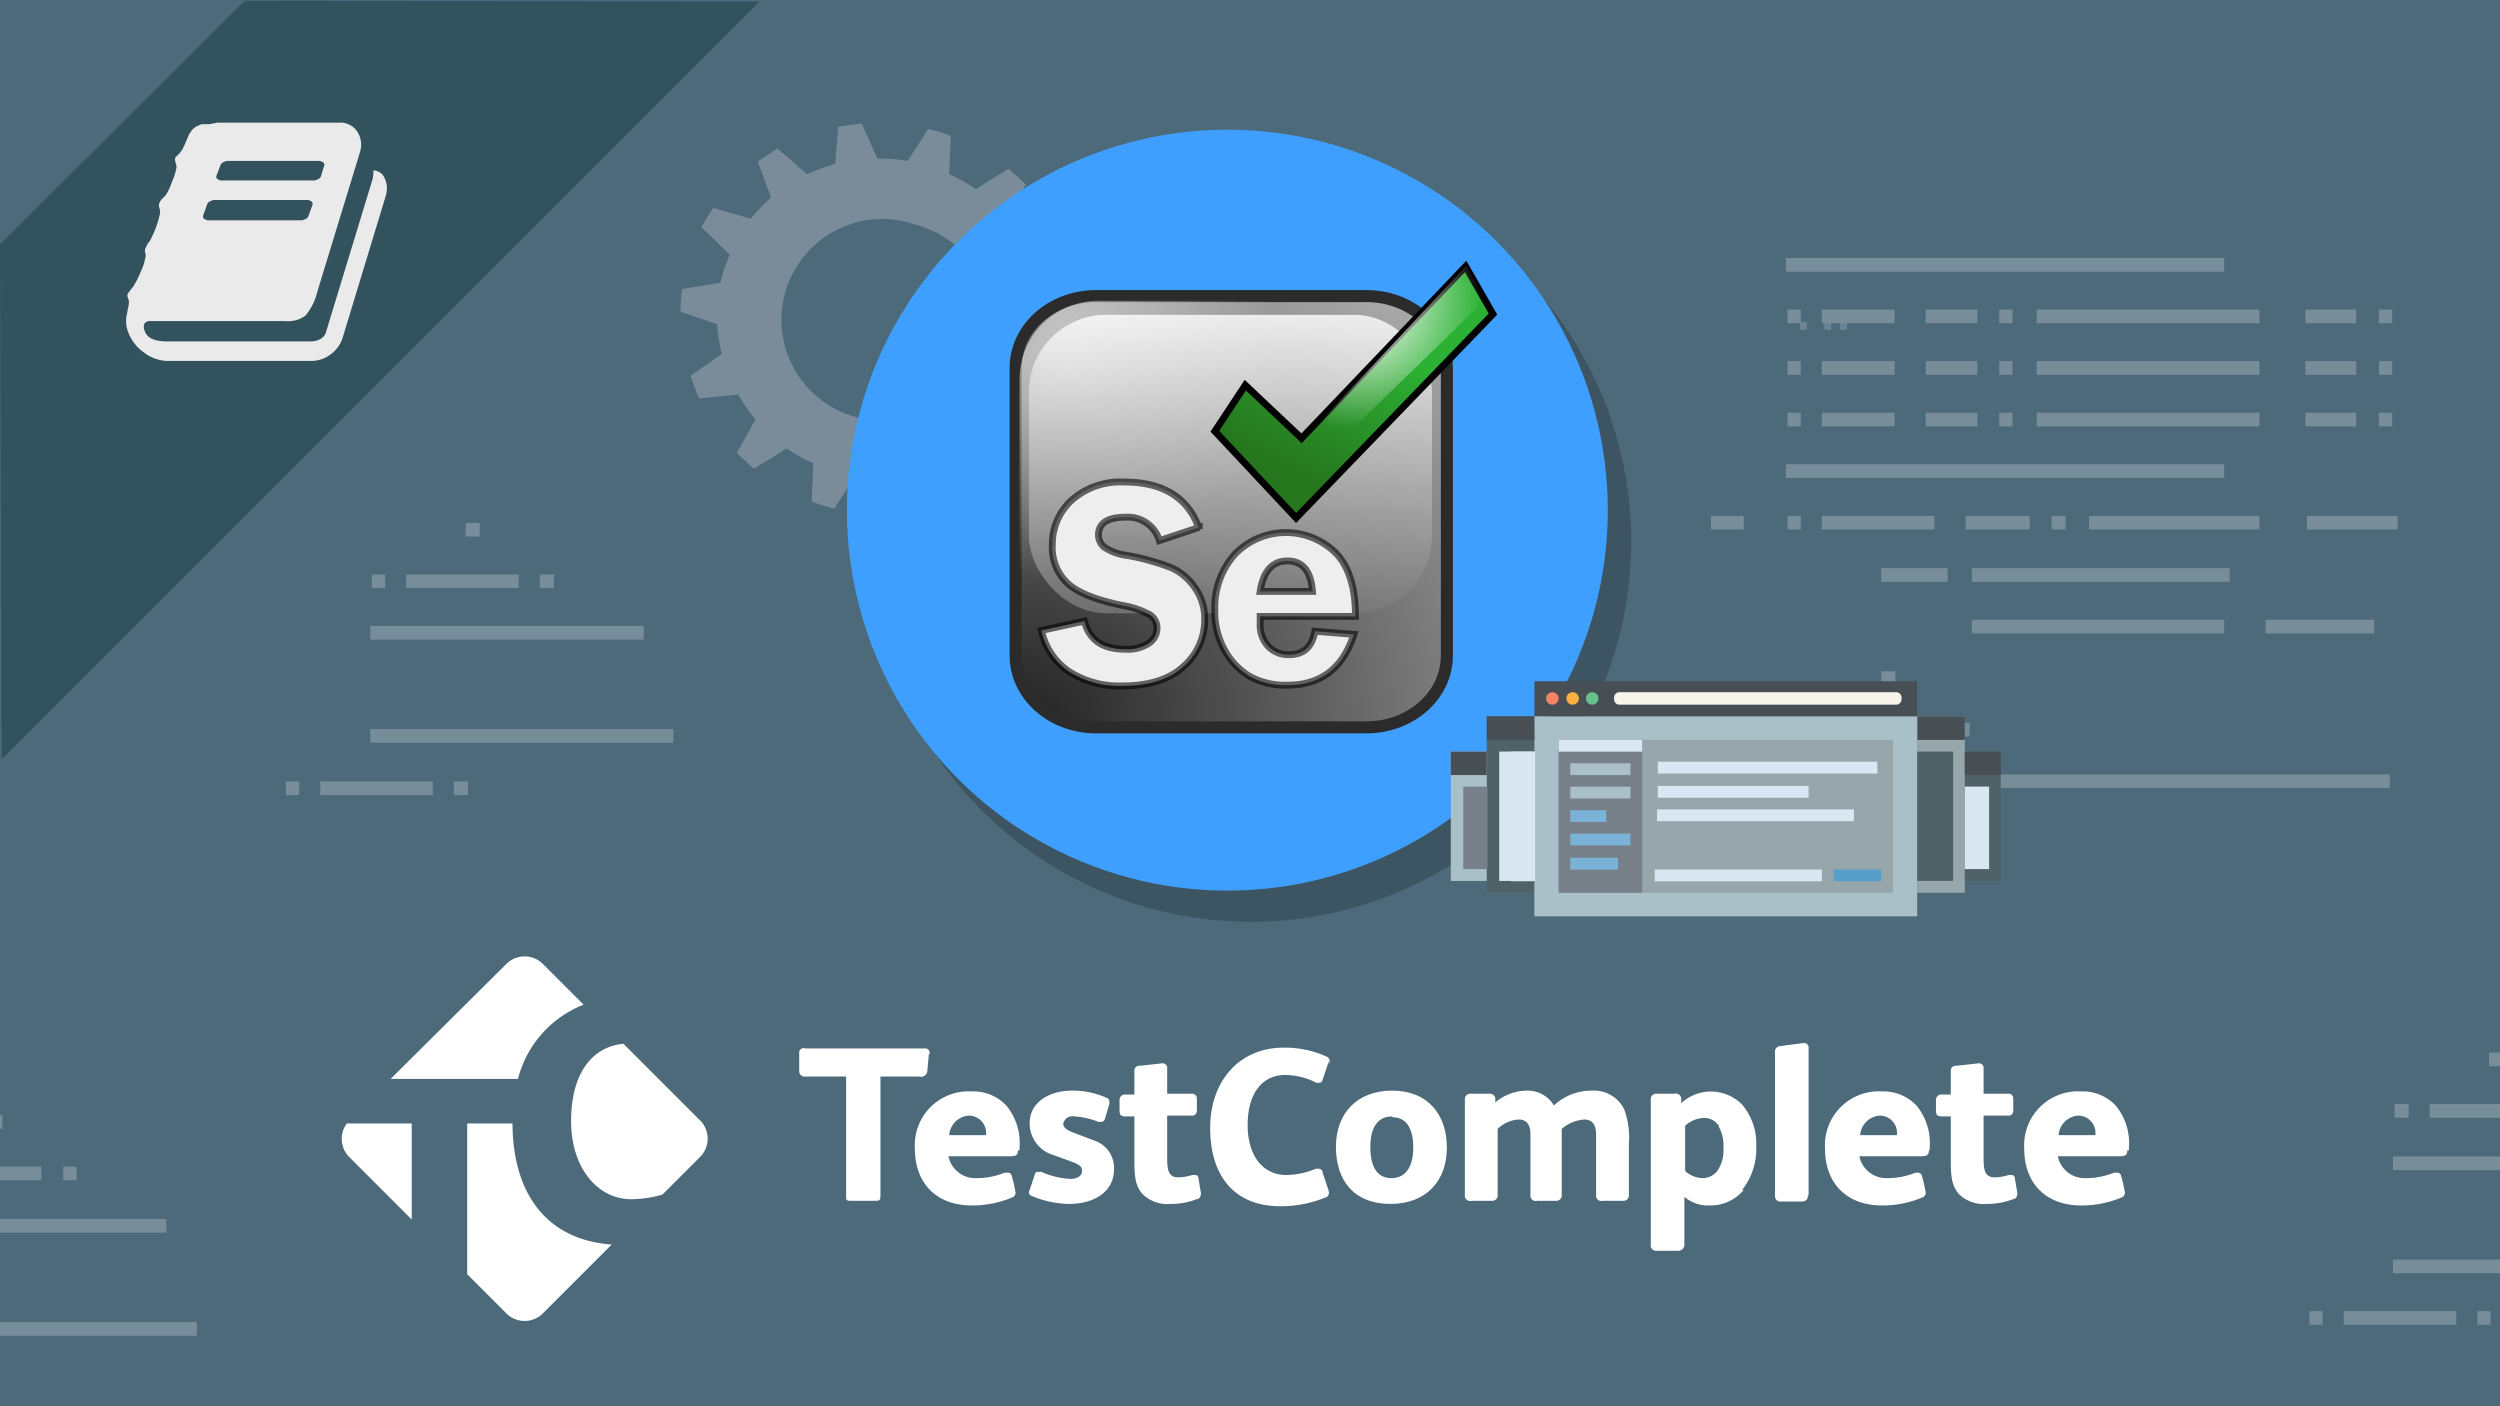 <?xml version="1.0" encoding="UTF-8"?>
<svg xmlns="http://www.w3.org/2000/svg" xmlns:xlink="http://www.w3.org/1999/xlink" width="320" height="180" viewBox="0 0 320 180">
  <rect x="0" y="0" width="320" height="180" fill="#333333" stroke="none"/>
  <defs>
    <clipPath id="clip-path">
      <rect width="320" height="180" fill="none"></rect>
    </clipPath>
    <radialGradient id="Безымянный_градиент_38" data-name="Безымянный градиент 38" cx="158.33" cy="-54.83" r="208" gradientTransform="matrix(1, 0, 0, -1, 0, 180)" gradientUnits="userSpaceOnUse">
      <stop offset="0" stop-color="#37ff8a"></stop>
      <stop offset="0.01" stop-color="#37ff8a" stop-opacity="0.97"></stop>
      <stop offset="0.13" stop-color="#37ff8a" stop-opacity="0.75"></stop>
      <stop offset="0.25" stop-color="#37ff8a" stop-opacity="0.55"></stop>
      <stop offset="0.37" stop-color="#37ff8a" stop-opacity="0.38"></stop>
      <stop offset="0.49" stop-color="#37ff8a" stop-opacity="0.24"></stop>
      <stop offset="0.62" stop-color="#37ff8a" stop-opacity="0.14"></stop>
      <stop offset="0.74" stop-color="#37ff8a" stop-opacity="0.06"></stop>
      <stop offset="0.87" stop-color="#37ff8a" stop-opacity="0.01"></stop>
      <stop offset="1" stop-color="#37ff8a" stop-opacity="0"></stop>
    </radialGradient>
    <clipPath id="clip-path-2">
      <rect x="86.9" y="11.8" width="52.5" height="56.29" transform="translate(41.2 135.9) rotate(-72.6)" fill="none"></rect>
    </clipPath>
    <radialGradient id="Безымянный_градиент_6" data-name="Безымянный градиент 6" cx="626.04" cy="201.1" r="7.93" gradientTransform="matrix(11.6, 0, 0, -9.41, -7132.11, 1985.22)" gradientUnits="userSpaceOnUse">
      <stop offset="0" stop-color="#212121"></stop>
      <stop offset="1" stop-color="#b8b8b8"></stop>
    </radialGradient>
    <radialGradient id="Безымянный_градиент_5" data-name="Безымянный градиент 5" cx="5649.16" cy="203.19" r="27.59" gradientTransform="matrix(1, 0, 0, -1, -5512.5, 250.02)" gradientUnits="userSpaceOnUse">
      <stop offset="0" stop-color="#fff"></stop>
      <stop offset="1" stop-color="#fff" stop-opacity="0"></stop>
    </radialGradient>
    <linearGradient id="Безымянный_градиент_2" data-name="Безымянный градиент 2" x1="1735.24" y1="286.7" x2="1735.24" y2="301.48" gradientTransform="matrix(3.48, 0, 0, -3.48, -5881.24, 1089.52)" gradientUnits="userSpaceOnUse">
      <stop offset="0" stop-color="#4b4b4b"></stop>
      <stop offset="1" stop-color="#fff"></stop>
    </linearGradient>
    <linearGradient id="Безымянный_градиент_7" data-name="Безымянный градиент 7" x1="5688.55" y1="137.17" x2="5697.46" y2="154.75" gradientTransform="matrix(1, 0, 0, -1, -5522.03, 198.18)" gradientUnits="userSpaceOnUse">
      <stop offset="0" stop-color="#26761e"></stop>
      <stop offset="1" stop-color="#2cb134"></stop>
    </linearGradient>
    <radialGradient id="Безымянный_градиент_5-2" cx="4721.07" cy="4282.24" r="17.78" gradientTransform="matrix(0.57, 0.62, 0.67, -0.61, -5385.89, -275.56)" xlink:href="#Безымянный_градиент_5"></radialGradient>
  </defs>
  <title>06-Web-Testing-and-Selenium_The-Current-State-&amp;amp;-Future-Possibilities</title>
  <g style="isolation: isolate">
    <g id="Слой_1" data-name="Слой 1">
      <g clip-path="url(#clip-path)">
        <circle cx="158.3" cy="234.8" r="208" fill="url(#Безымянный_градиент_38)"></circle>
      </g>
      <rect width="320" height="180" fill="#2cc56e"></rect>
      <rect width="320" height="180" fill="#2cc56e"></rect>
      <rect width="320" height="180" fill="#4c6a7a"></rect>
      <g opacity="0.25">
        <g>
          <rect x="233.5" y="41.2" width="0.9" height="1.02" fill="#cdd5d7"></rect>
          <rect x="230.4" y="41.2" width="0.9" height="1.02" fill="#cdd5d7"></rect>
          <rect x="235.5" y="41.2" width="0.9" height="1.02" fill="#cdd5d7"></rect>
        </g>
        <g>
          <line x1="228.6" y1="33.9" x2="284.7" y2="33.9" fill="none" stroke="#f6fafb" stroke-miterlimit="10" stroke-width="1.75"></line>
          <line x1="233.2" y1="40.5" x2="242.5" y2="40.5" fill="none" stroke="#f6fafb" stroke-miterlimit="10" stroke-width="1.75"></line>
          <line x1="233.2" y1="47.1" x2="242.5" y2="47.1" fill="none" stroke="#f6fafb" stroke-miterlimit="10" stroke-width="1.75"></line>
          <line x1="233.2" y1="53.7" x2="242.5" y2="53.7" fill="none" stroke="#f6fafb" stroke-miterlimit="10" stroke-width="1.75"></line>
          <line x1="260.7" y1="40.5" x2="289.2" y2="40.5" fill="none" stroke="#f6fafb" stroke-miterlimit="10" stroke-width="1.75"></line>
          <line x1="260.7" y1="47.1" x2="289.2" y2="47.1" fill="none" stroke="#f6fafb" stroke-miterlimit="10" stroke-width="1.75"></line>
          <line x1="260.7" y1="53.7" x2="289.2" y2="53.7" fill="none" stroke="#f6fafb" stroke-miterlimit="10" stroke-width="1.75"></line>
          <line x1="246.5" y1="40.5" x2="253.1" y2="40.5" fill="none" stroke="#f6fafb" stroke-miterlimit="10" stroke-width="1.75"></line>
          <line x1="246.5" y1="47.1" x2="253.1" y2="47.1" fill="none" stroke="#f6fafb" stroke-miterlimit="10" stroke-width="1.75"></line>
          <line x1="246.5" y1="53.7" x2="253.1" y2="53.7" fill="none" stroke="#f6fafb" stroke-miterlimit="10" stroke-width="1.75"></line>
          <line x1="255.9" y1="40.5" x2="257.6" y2="40.5" fill="none" stroke="#f6fafb" stroke-miterlimit="10" stroke-width="1.75"></line>
          <line x1="255.9" y1="47.1" x2="257.6" y2="47.1" fill="none" stroke="#f6fafb" stroke-miterlimit="10" stroke-width="1.75"></line>
          <line x1="255.9" y1="53.7" x2="257.6" y2="53.7" fill="none" stroke="#f6fafb" stroke-miterlimit="10" stroke-width="1.75"></line>
          <line x1="228.8" y1="40.5" x2="230.5" y2="40.5" fill="none" stroke="#f6fafb" stroke-miterlimit="10" stroke-width="1.75"></line>
          <line x1="228.8" y1="47.1" x2="230.5" y2="47.1" fill="none" stroke="#f6fafb" stroke-miterlimit="10" stroke-width="1.75"></line>
          <line x1="228.8" y1="53.7" x2="230.5" y2="53.7" fill="none" stroke="#f6fafb" stroke-miterlimit="10" stroke-width="1.75"></line>
          <line x1="233.2" y1="66.9" x2="247.6" y2="66.9" fill="none" stroke="#f6fafb" stroke-miterlimit="10" stroke-width="1.75"></line>
          <line x1="267.4" y1="66.9" x2="289.2" y2="66.9" fill="none" stroke="#f6fafb" stroke-miterlimit="10" stroke-width="1.75"></line>
          <line x1="251.6" y1="66.9" x2="259.8" y2="66.9" fill="none" stroke="#f6fafb" stroke-miterlimit="10" stroke-width="1.75"></line>
          <line x1="262.6" y1="66.9" x2="264.4" y2="66.9" fill="none" stroke="#f6fafb" stroke-miterlimit="10" stroke-width="1.75"></line>
          <line x1="290" y1="80.2" x2="303.9" y2="80.2" fill="none" stroke="#f6fafb" stroke-miterlimit="10" stroke-width="1.75"></line>
          <line x1="252.4" y1="80.2" x2="284.7" y2="80.2" fill="none" stroke="#f6fafb" stroke-miterlimit="10" stroke-width="1.75"></line>
          <line x1="295.3" y1="66.9" x2="306.9" y2="66.9" fill="none" stroke="#f6fafb" stroke-miterlimit="10" stroke-width="1.75"></line>
          <line x1="228.8" y1="66.9" x2="230.5" y2="66.9" fill="none" stroke="#f6fafb" stroke-miterlimit="10" stroke-width="1.75"></line>
          <line x1="233.2" y1="93.4" x2="247.6" y2="93.4" fill="none" stroke="#f6fafb" stroke-miterlimit="10" stroke-width="1.75"></line>
          <line x1="228.8" y1="93.4" x2="230.5" y2="93.4" fill="none" stroke="#f6fafb" stroke-miterlimit="10" stroke-width="1.75"></line>
          <line x1="250.3" y1="93.4" x2="252.1" y2="93.4" fill="none" stroke="#f6fafb" stroke-miterlimit="10" stroke-width="1.75"></line>
          <line x1="240.8" y1="86.8" x2="242.6" y2="86.8" fill="none" stroke="#f6fafb" stroke-miterlimit="10" stroke-width="1.75"></line>
          <line x1="240.8" y1="73.6" x2="249.3" y2="73.6" fill="none" stroke="#f6fafb" stroke-miterlimit="10" stroke-width="1.75"></line>
          <line x1="252.4" y1="73.6" x2="285.4" y2="73.6" fill="none" stroke="#f6fafb" stroke-miterlimit="10" stroke-width="1.75"></line>
          <line x1="295.1" y1="40.5" x2="301.6" y2="40.5" fill="none" stroke="#f6fafb" stroke-miterlimit="10" stroke-width="1.75"></line>
          <line x1="295.1" y1="47.1" x2="301.6" y2="47.1" fill="none" stroke="#f6fafb" stroke-miterlimit="10" stroke-width="1.75"></line>
          <line x1="295.1" y1="53.7" x2="301.6" y2="53.7" fill="none" stroke="#f6fafb" stroke-miterlimit="10" stroke-width="1.75"></line>
          <line x1="304.5" y1="40.5" x2="306.2" y2="40.5" fill="none" stroke="#f6fafb" stroke-miterlimit="10" stroke-width="1.75"></line>
          <line x1="304.5" y1="47.1" x2="306.2" y2="47.1" fill="none" stroke="#f6fafb" stroke-miterlimit="10" stroke-width="1.75"></line>
          <line x1="304.5" y1="53.7" x2="306.2" y2="53.7" fill="none" stroke="#f6fafb" stroke-miterlimit="10" stroke-width="1.75"></line>
          <line x1="228.6" y1="60.3" x2="284.7" y2="60.3" fill="none" stroke="#f6fafb" stroke-miterlimit="10" stroke-width="1.75"></line>
          <line x1="228.6" y1="100" x2="305.9" y2="100" fill="none" stroke="#f6fafb" stroke-miterlimit="10" stroke-width="1.75"></line>
          <line x1="219" y1="66.9" x2="223.2" y2="66.9" fill="none" stroke="#f6fafb" stroke-miterlimit="10" stroke-width="1.75"></line>
        </g>
      </g>
      <g opacity="0.25">
        <g>
          <line x1="311" y1="142.2" x2="325.3" y2="142.2" fill="none" stroke="#f6fafb" stroke-miterlimit="10" stroke-width="1.75"></line>
          <line x1="306.5" y1="142.2" x2="308.3" y2="142.2" fill="none" stroke="#f6fafb" stroke-miterlimit="10" stroke-width="1.75"></line>
          <line x1="300" y1="168.7" x2="314.4" y2="168.7" fill="none" stroke="#f6fafb" stroke-miterlimit="10" stroke-width="1.75"></line>
          <line x1="295.6" y1="168.7" x2="297.3" y2="168.7" fill="none" stroke="#f6fafb" stroke-miterlimit="10" stroke-width="1.75"></line>
          <line x1="317.1" y1="168.7" x2="318.8" y2="168.7" fill="none" stroke="#f6fafb" stroke-miterlimit="10" stroke-width="1.75"></line>
          <line x1="318.6" y1="135.6" x2="320.3" y2="135.6" fill="none" stroke="#f6fafb" stroke-miterlimit="10" stroke-width="1.75"></line>
          <line x1="306.3" y1="148.9" x2="341.3" y2="148.9" fill="none" stroke="#f6fafb" stroke-miterlimit="10" stroke-width="1.75"></line>
          <line x1="306.3" y1="162.1" x2="345.2" y2="162.1" fill="none" stroke="#f6fafb" stroke-miterlimit="10" stroke-width="1.75"></line>
        </g>
      </g>
      <g opacity="0.25">
        <g>
          <line x1="52" y1="74.4" x2="66.4" y2="74.4" fill="none" stroke="#f6fafb" stroke-miterlimit="10" stroke-width="1.75"></line>
          <line x1="47.6" y1="74.4" x2="49.3" y2="74.4" fill="none" stroke="#f6fafb" stroke-miterlimit="10" stroke-width="1.75"></line>
          <line x1="69.1" y1="74.4" x2="70.9" y2="74.4" fill="none" stroke="#f6fafb" stroke-miterlimit="10" stroke-width="1.75"></line>
          <line x1="41" y1="100.9" x2="55.4" y2="100.9" fill="none" stroke="#f6fafb" stroke-miterlimit="10" stroke-width="1.75"></line>
          <line x1="36.6" y1="100.9" x2="38.3" y2="100.9" fill="none" stroke="#f6fafb" stroke-miterlimit="10" stroke-width="1.75"></line>
          <line x1="58.1" y1="100.9" x2="59.9" y2="100.9" fill="none" stroke="#f6fafb" stroke-miterlimit="10" stroke-width="1.75"></line>
          <line x1="59.6" y1="67.8" x2="61.4" y2="67.8" fill="none" stroke="#f6fafb" stroke-miterlimit="10" stroke-width="1.75"></line>
          <line x1="47.4" y1="81" x2="82.4" y2="81" fill="none" stroke="#f6fafb" stroke-miterlimit="10" stroke-width="1.75"></line>
          <line x1="47.4" y1="94.2" x2="86.2" y2="94.2" fill="none" stroke="#f6fafb" stroke-miterlimit="10" stroke-width="1.75"></line>
        </g>
      </g>
      <g opacity="0.25">
        <g>
          <line x1="-9" y1="150.2" x2="5.3" y2="150.2" fill="none" stroke="#f6fafb" stroke-miterlimit="10" stroke-width="1.75"></line>
          <line x1="8.1" y1="150.2" x2="9.8" y2="150.2" fill="none" stroke="#f6fafb" stroke-miterlimit="10" stroke-width="1.75"></line>
          <line x1="-1.4" y1="143.6" x2="0.3" y2="143.6" fill="none" stroke="#f6fafb" stroke-miterlimit="10" stroke-width="1.75"></line>
          <line x1="-13.7" y1="156.9" x2="21.3" y2="156.9" fill="none" stroke="#f6fafb" stroke-miterlimit="10" stroke-width="1.75"></line>
          <line x1="-13.7" y1="170.1" x2="25.2" y2="170.1" fill="none" stroke="#f6fafb" stroke-miterlimit="10" stroke-width="1.75"></line>
        </g>
      </g>
      <g opacity="0.4">
        <path d="M25.9,29.5H38.3a2.2,2.2,0,0,0,.5-0.6,1.2,1.2,0,0,0,.3-0.6l0.5-1.4c0.1-.2.1,0.3-0.1,0.2s-0.2.4-.4,0.4H26.7c-0.2,0-.3-0.6-0.5-0.5s-0.3-.1-0.3.1l-0.5,1.1a1,1,0,0,0,.1.7A0.7,0.7,0,0,0,25.9,29.5Z" fill="#0a2d35"></path>
        <path d="M31.3,0.1L0,31.3,0.2,97.2l97-97Z" fill="#0a2d35"></path>
        <path d="M27.6,24.5H39.9a2.8,2.8,0,0,0,.5-0.6,1.3,1.3,0,0,0,.3-0.7l0.5-1.4c0.1-.2.1,0.4-0.1,0.2s-0.2.5-.4,0.5H28.4c-0.2,0-.3-0.7-0.5-0.6s-0.3-.1-0.3.1l-0.5,1.1a1.2,1.2,0,0,0,.1.8A0.9,0.9,0,0,0,27.6,24.5Z" fill="#0a2d35"></path>
      </g>
      <circle cx="160.1" cy="69.3" r="48.7" opacity="0.2"></circle>
      <g>
        <path d="M66.3,138.1a13.9,13.9,0,0,1,8.4-9.5l-5.2-5.2a3.3,3.3,0,0,0-4.7,0L50,138.1H66.3Z" fill="#fff"></path>
        <path d="M52.8,143.8H44.4a3.3,3.3,0,0,0,.3,4.3l8,8V143.8Z" fill="#fff"></path>
        <path d="M89.6,143.4l-9.8-9.8c-4.1.4-6.7,3.9-6.7,9.9s3.4,10,7.7,10a14.3,14.3,0,0,0,4-.6l4.8-4.8a3.3,3.3,0,0,0,0-4.7" fill="#fff"></path>
        <path d="M65.6,143.8H59.8v19.3l5,5a3.3,3.3,0,0,0,4.7,0l8.8-8.8c-8.4-.6-12.7-6.6-12.7-15.6" fill="#fff"></path>
        <path d="M118.9,134.9l-0.2,2.2a0.8,0.8,0,0,1-1,.7h-5V153c0,0.6-.1.7-0.6,0.7h-3.2c-0.6,0-.6-0.1-0.6-0.7V137.8h-5.2a0.7,0.7,0,0,1-.8-0.8v-2.1a0.6,0.6,0,0,1,.8-0.7h15.2a0.6,0.6,0,0,1,.7.7" fill="#fff"></path>
        <path d="M126.2,145.3a2.2,2.2,0,0,0-2.2-2.5,2.7,2.7,0,0,0-2.5,2.5h4.7Zm4.1,1.9c0,0.7-.3.8-1,0.8h-7.9a3.5,3.5,0,0,0,3.6,2.8,9.5,9.5,0,0,0,3.6-.7H129a0.5,0.5,0,0,1,.5.4,17.9,17.9,0,0,1,.5,2.2,0.7,0.7,0,0,1-.5.6,13.2,13.2,0,0,1-5.1,1c-4.5,0-7.3-2.8-7.3-7.3a6.9,6.9,0,0,1,7.3-7.3,5.8,5.8,0,0,1,4.4,1.8,7.5,7.5,0,0,1,1.7,5.4v0.4Z" fill="#fff"></path>
        <path d="M136.8,154.1a12.6,12.6,0,0,1-4.7-1,0.5,0.5,0,0,1-.4-0.5,1.4,1.4,0,0,1,.1-0.3l0.6-1.8c0.1-.4.2-0.5,0.4-0.5h0.5a10.5,10.5,0,0,0,3.7.9c0.9,0,1.5-.4,1.5-1s-0.3-.8-1.3-1.2l-2.5-.9a4.2,4.2,0,0,1-2.9-4c0-3,2.9-4.2,5.4-4.2a10.5,10.5,0,0,1,4.4.9,0.5,0.5,0,0,1,.4.5v0.3l-0.6,2a0.5,0.5,0,0,1-.5.3h-0.3a9.8,9.8,0,0,0-3.1-.7,1.2,1.2,0,0,0-1.4.9c0,0.3.1,0.7,1.1,1.1l2.9,1.1a3.7,3.7,0,0,1,2.5,3.6c0,3.2-2.9,4.5-5.7,4.5" fill="#fff"></path>
        <path d="M153.4,153.4a8.9,8.9,0,0,1-3.6.7,4.5,4.5,0,0,1-3.6-1.3c-0.9-1.1-1-2.2-1-4.5v-5.4h-1.1c-0.7,0-.8-0.2-0.8-0.9v-1.2a0.7,0.7,0,0,1,.6-0.7h1.3v-3c0-.6.4-0.7,0.9-0.7l2.7-.3a0.6,0.6,0,0,1,.6.7V140h3.1a0.6,0.6,0,0,1,.7.6v1.6a0.6,0.6,0,0,1-.7.6h-3.1v5.5c0,1.5.2,2.4,1.4,2.4a5.9,5.9,0,0,0,1.8-.3h0.4a0.4,0.4,0,0,1,.4.4l0.3,1.8a0.8,0.8,0,0,1,0,.3,0.6,0.6,0,0,1-.5.6" fill="#fff"></path>
        <path d="M170.1,135.8l-0.8,2.4a0.5,0.5,0,0,1-.4.4h-0.4a8.7,8.7,0,0,0-4-1c-2.9,0-4.8,2.3-4.8,6.4s2.1,6.4,4.9,6.4a9.7,9.7,0,0,0,3.8-.8h0.4a0.5,0.5,0,0,1,.5.5l0.7,2.1a1.4,1.4,0,0,1,.1.5,0.6,0.6,0,0,1-.5.6,15,15,0,0,1-5.7,1.1c-6,0-9-4-9-10s3.7-10.3,9.4-10.3a12.8,12.8,0,0,1,5.4,1.1,0.7,0.7,0,0,1,.5.6,1.1,1.1,0,0,1-.1.4" fill="#fff"></path>
        <path d="M178.2,142.9c-2.1,0-2.8,1.8-2.8,3.9s0.6,4,2.7,4,2.8-1.9,2.8-3.9-0.6-3.9-2.7-3.9M178,154.1c-4.8,0-7-3.1-7-7.3s2.6-7.2,7.2-7.2,7,3.1,7,7.3-2.6,7.2-7.2,7.2" fill="#fff"></path>
        <path d="M208.5,152.9a0.7,0.7,0,0,1-.8.8h-2.5a0.7,0.7,0,0,1-.9-0.8v-7.6c0-1.1-.3-2-1.5-2a4.9,4.9,0,0,0-2.9,1.2v8.4a0.7,0.7,0,0,1-.8.8h-2.3a0.7,0.7,0,0,1-.9-0.8v-7.6c0-1.1-.3-2-1.5-2a4.2,4.2,0,0,0-2.7,1.2v8.4a0.7,0.7,0,0,1-.8.8h-2.5a0.7,0.7,0,0,1-.9-0.8V140.7a0.7,0.7,0,0,1,.8-0.7h2.3a0.7,0.7,0,0,1,.8.6v0.5a6.4,6.4,0,0,1,4-1.5,3.9,3.9,0,0,1,3.5,1.9,7,7,0,0,1,4.9-1.9,4.3,4.3,0,0,1,4.1,2.4,10.6,10.6,0,0,1,.6,4.4v6.5Z" fill="#fff"></path>
        <path d="M220,144.1a2.2,2.2,0,0,0-2-1,3.7,3.7,0,0,0-2.3,1v5.8a3.5,3.5,0,0,0,2.2.9,2.4,2.4,0,0,0,1.9-.9,4.6,4.6,0,0,0,.8-2.9,5.1,5.1,0,0,0-.6-2.8m3.2,8.1a5.5,5.5,0,0,1-4.4,2,4.7,4.7,0,0,1-3.2-1.1v6a0.8,0.8,0,0,1-.9.9h-2.6a0.7,0.7,0,0,1-.8-0.8V140.8a0.7,0.7,0,0,1,.8-0.8h2.2a0.7,0.7,0,0,1,.9.6v0.6a5.6,5.6,0,0,1,7.8.2,7.7,7.7,0,0,1,1.8,5.3,8.5,8.5,0,0,1-1.8,5.6" fill="#fff"></path>
        <path d="M231.4,153a0.7,0.7,0,0,1-.7.8H228a0.7,0.7,0,0,1-.8-0.8V134.7a0.7,0.7,0,0,1,.7-0.8l3-.4a0.6,0.6,0,0,1,.6.7V153Z" fill="#fff"></path>
        <path d="M242.8,145.3a2.2,2.2,0,0,0-2.2-2.5,2.7,2.7,0,0,0-2.5,2.5h4.7Zm4.1,1.9c0,0.7-.3.8-1,0.8H238a3.5,3.5,0,0,0,3.6,2.8,9.5,9.5,0,0,0,3.6-.7h0.3a0.5,0.5,0,0,1,.5.4,17.9,17.9,0,0,1,.5,2.2,0.7,0.7,0,0,1-.5.6,13.2,13.2,0,0,1-5.1,1c-4.5,0-7.3-2.8-7.3-7.3a6.9,6.9,0,0,1,7.3-7.3,5.8,5.8,0,0,1,4.4,1.8,7.5,7.5,0,0,1,1.7,5.4v0.4Z" fill="#fff"></path>
        <path d="M257.9,153.4a8.9,8.9,0,0,1-3.6.7,4.5,4.5,0,0,1-3.6-1.3c-0.9-1.1-1-2.2-1-4.5v-5.4h-1.1c-0.7,0-.8-0.2-0.8-0.9v-1.2a0.7,0.7,0,0,1,.6-0.7h1.3v-3c0-.6.4-0.7,0.9-0.7l2.7-.3a0.6,0.6,0,0,1,.6.7V140H257a0.6,0.6,0,0,1,.7.6v1.6a0.6,0.6,0,0,1-.7.6h-3.1v5.5c0,1.5.2,2.4,1.4,2.4a5.9,5.9,0,0,0,1.8-.3h0.4a0.4,0.4,0,0,1,.4.4l0.3,1.8a0.8,0.8,0,0,1,0,.3,0.6,0.6,0,0,1-.5.6" fill="#fff"></path>
        <path d="M268.2,145.3a2.2,2.2,0,0,0-2.2-2.5,2.7,2.7,0,0,0-2.5,2.5h4.7Zm4.1,1.9c0,0.7-.3.8-1,0.8h-7.9a3.5,3.5,0,0,0,3.6,2.8,9.5,9.5,0,0,0,3.6-.7H271a0.5,0.5,0,0,1,.5.4,17.7,17.7,0,0,1,.5,2.2,0.7,0.7,0,0,1-.5.6,13.2,13.2,0,0,1-5.1,1c-4.5,0-7.3-2.8-7.3-7.3a6.9,6.9,0,0,1,7.3-7.3,5.8,5.8,0,0,1,4.4,1.8,7.5,7.5,0,0,1,1.7,5.4v0.4Z" fill="#fff"></path>
      </g>
      <g style="mix-blend-mode: multiply">
        <g clip-path="url(#clip-path-2)">
          <path d="M109.6,53.4a12.9,12.9,0,1,1,7.7-24.6,12.9,12.9,0,1,1-7.7,24.6M133,47.1c0.2-.6.3-1.2,0.5-1.8l4.9-.8a23.4,23.4,0,0,0,.2-2.9l-4.7-1.6a20,20,0,0,0-.6-3.8l4-2.8a25,25,0,0,0-1.1-2.8l-5,.5a21.3,21.3,0,0,0-2.2-3.2l2.3-4.3-2.2-2-4.2,2.6a21.4,21.4,0,0,0-3.4-1.9l0.2-4.9-1.4-.5-1.5-.4-2.6,4.1a21.4,21.4,0,0,0-3.9-.3l-2-4.5-3,.4L106.9,21a21.1,21.1,0,0,0-3.6,1.3l-3.8-3.3L97,20.7l1.7,4.6a20.2,20.2,0,0,0-2.6,2.7l-4.8-1.4a23.4,23.4,0,0,0-1.5,2.5l3.6,3.5-0.7,1.8c-0.2.6-.3,1.2-0.5,1.8l-4.9.8a23.6,23.6,0,0,0-.2,2.9l4.7,1.6a20.1,20.1,0,0,0,.6,3.8l-4,2.8A25.4,25.4,0,0,0,89.5,51l5-.5a21.1,21.1,0,0,0,2.2,3.2L94.3,58l2.2,2,4.2-2.6a21.5,21.5,0,0,0,3.4,1.9l-0.2,4.9,1.4,0.5,1.5,0.4,2.6-4.1a21.4,21.4,0,0,0,3.9.3l2,4.5,3-.4,0.5-4.8a21.3,21.3,0,0,0,3.6-1.3l3.8,3.3,2.5-1.6L127,56.3a20.1,20.1,0,0,0,2.6-2.7l4.8,1.4a23.5,23.5,0,0,0,1.5-2.5l-3.6-3.5,0.7-1.8" fill="#7a8c9a"></path>
        </g>
      </g>
      <circle cx="157.1" cy="65.3" r="48.7" fill="#3e9fff"></circle>
      <g id="g2689">
        <g id="g4248">
          <path id="rect4250" d="M140.3,37.9h34.6c5.7,0,10.3,4.1,10.3,9.2V83.9c0,5.1-4.6,9.2-10.3,9.2H140.3c-5.7,0-10.3-4.1-10.3-9.2V47.1C130,42,134.6,37.9,140.3,37.9Z" stroke="#2b2b2b" stroke-width="1.54" fill="url(#Безымянный_градиент_6)"></path>
          <path id="rect4252" d="M140.7,38.5H175a10.1,10.1,0,0,1,10.1,10.2V83A10.1,10.1,0,0,1,175,93.1H140.7A10.1,10.1,0,0,1,130.5,83V48.6A10.1,10.1,0,0,1,140.7,38.5Z" opacity="0.58" fill="url(#Безымянный_градиент_5)" style="isolation: isolate"></path>
          <rect id="rect4254" x="131.7" y="40.3" width="51.6" height="38.2" rx="9.9" ry="9.9" opacity="0.81" fill="url(#Безымянный_градиент_2)" style="isolation: isolate"></rect>
          <path id="path4256" d="M153.5,67.5l-5.1,1.7a4.2,4.2,0,0,0-4.3-3q-3.5,0-3.5,2.3a2.1,2.1,0,0,0,.7,1.5,6.6,6.6,0,0,0,3,1.1,29.6,29.6,0,0,1,5.7,1.6,7.3,7.3,0,0,1,3,2.6,6.8,6.8,0,0,1,1.2,4,7.9,7.9,0,0,1-2.7,6q-2.7,2.5-7.9,2.5a12,12,0,0,1-6.7-1.8,8.5,8.5,0,0,1-3.6-5.3l5.5-1.2q0.9,3.6,5.2,3.6a4.9,4.9,0,0,0,3.1-.8,2.3,2.3,0,0,0,1-1.9,2,2,0,0,0-.9-1.7,11,11,0,0,0-3.5-1.2q-4.9-1-6.9-2.7a6.3,6.3,0,0,1-2.1-5.1,7.6,7.6,0,0,1,2.5-5.7,9.4,9.4,0,0,1,6.7-2.3q7.5,0,9.6,6h0Zm20,11.4H161.3q0,0.5,0,.9a4,4,0,0,0,1.1,3,3.6,3.6,0,0,0,2.6,1q2.8,0,3.3-3l5,0.4q-2.1,6.5-8.5,6.5a9.5,9.5,0,0,1-4.8-1.1,8.9,8.9,0,0,1-3.2-3.3,10,10,0,0,1-1.3-5.2,10.2,10.2,0,0,1,2.6-7.2,9.1,9.1,0,0,1,12.8-.2q2.6,2.6,2.6,8.2h0Zm-12.1-3.2H168q-0.3-3.9-3.2-3.9t-3.5,3.9h0Z" fill="#eee" stroke="#000" stroke-opacity="0.59" stroke-width="0.88"></path>
        </g>
        <g id="g3632">
          <g id="path4005">
            <polygon points="155.6 54.6 165.8 66.3 187.2 44 183.8 37.9 166.6 56.1 159.4 49.5 155.6 54.6" fill="#fff"></polygon>
          </g>
          <path id="path3569" d="M155.5,55.2l10.4,11.1,25.2-26.1-3.5-6.1-21,22-7.2-6.8Z" stroke="#000" stroke-width="0.88" fill="url(#Безымянный_градиент_7)"></path>
          <path id="path3579" d="M155.9,54.3l10.2,7.4,24-23.3-2.4-4.4L166.6,56.5,159.6,50Z" fill="url(#Безымянный_градиент_5-2)"></path>
        </g>
      </g>
      <g>
        <rect x="245.4" y="91.7" width="6.1" height="22.58" fill="#97a6aa"></rect>
        <rect x="251.5" y="96.2" width="4.6" height="16.56" fill="#4f6267"></rect>
        <rect x="190.3" y="91.7" width="6.1" height="22.58" fill="#4f6267"></rect>
        <rect x="185.7" y="96.2" width="4.6" height="16.56" fill="#aac0c9"></rect>
        <rect x="245.4" y="91.7" width="6.1" height="3.01" fill="#484f54"></rect>
        <rect x="185.7" y="96.2" width="4.6" height="3.01" fill="#484f54"></rect>
        <rect x="196.4" y="87.2" width="49" height="4.52" fill="#484f54"></rect>
        <rect x="196.4" y="91.7" width="49" height="25.59" fill="#aac0c9"></rect>
        <rect x="199.5" y="94.7" width="42.8" height="19.57" fill="#97a6aa"></rect>
        <rect x="251.5" y="96.2" width="4.6" height="3.01" fill="#484f54"></rect>
        <rect x="190.3" y="91.7" width="6.1" height="3.01" fill="#484f54"></rect>
        <rect x="191.9" y="96.2" width="4.6" height="16.56" fill="#d9e7f3"></rect>
        <path d="M199.5,89.4a0.8,0.8,0,1,0-.8.8,0.8,0.8,0,0,0,.8-0.8" fill="#f58465"></path>
        <path d="M202.1,89.4a0.8,0.8,0,1,0-.8.8,0.8,0.8,0,0,0,.8-0.8" fill="#fbb040"></path>
        <path d="M204.6,89.4a0.8,0.8,0,1,0-.8.8,0.8,0.8,0,0,0,.8-0.8" fill="#67c18c"></path>
        <path d="M242.7,90.2H207.3a0.7,0.7,0,0,1-.7-0.7V89.3a0.7,0.7,0,0,1,.7-0.7h35.4a0.7,0.7,0,0,1,.7.7v0.2a0.7,0.7,0,0,1-.7.7" fill="#f8f5ec"></path>
        <rect x="187.3" y="100.7" width="3.1" height="10.54" fill="#788189"></rect>
        <polygon points="196.4 96.2 196.4 96.2 193.4 96.2 193.4 112.8 196.4 112.8 196.4 96.2" fill="#d9e7f3"></polygon>
        <rect x="245.4" y="96.2" width="4.6" height="16.56" fill="#4f6267"></rect>
        <rect x="251.5" y="100.7" width="3.1" height="10.54" fill="#a5d7b5"></rect>
        <rect x="251.5" y="100.7" width="3.1" height="10.54" fill="#d9e7f3"></rect>
        <rect x="211.8" y="111.3" width="21.4" height="1.51" fill="#d9e7f3"></rect>
        <rect x="234.7" y="111.3" width="6.1" height="1.51" fill="#579fc8"></rect>
        <rect x="199.5" y="94.7" width="10.7" height="19.57" fill="#788189"></rect>
        <rect x="199.5" y="94.7" width="10.7" height="1.51" fill="#d9e7f3"></rect>
        <rect x="201" y="97.7" width="7.7" height="1.51" fill="#aac0c9"></rect>
        <rect x="201" y="100.7" width="7.7" height="1.51" fill="#aac0c9"></rect>
        <rect x="201" y="103.7" width="4.6" height="1.51" fill="#7ab2d8"></rect>
        <rect x="201" y="106.7" width="7.7" height="1.51" fill="#7ab2d8"></rect>
        <rect x="201" y="109.8" width="6.1" height="1.51" fill="#7ab2d8"></rect>
        <rect x="212.2" y="97.5" width="28.1" height="1.51" fill="#d9e7f3"></rect>
        <rect x="212.2" y="100.6" width="19.3" height="1.51" fill="#d9e7f3"></rect>
        <rect x="212.1" y="103.6" width="25.2" height="1.51" fill="#d9e7f3"></rect>
      </g>
      <path d="M49,22.4a3.1,3.1,0,0,1,.4,2.6L43.9,43.1a4.2,4.2,0,0,1-1.5,2.2,4.1,4.1,0,0,1-2.5.9H21.4a5.1,5.1,0,0,1-3-1.1,5.6,5.6,0,0,1-2-2.6,3.9,3.9,0,0,1-.1-2.5,2.8,2.8,0,0,1,.1-0.6,3.6,3.6,0,0,0,.1-0.8,1.2,1.2,0,0,0-.1-0.4,1.1,1.1,0,0,1-.1-0.4,0.7,0.7,0,0,1,.2-0.4l0.3-.4,0.3-.4a10,10,0,0,0,.9-1.8,6.6,6.6,0,0,0,.6-1.8,0.9,0.9,0,0,0,0-.6,0.9,0.9,0,0,1,0-.6l0.3-.6,0.3-.4a13,13,0,0,0,.8-1.8,11.6,11.6,0,0,0,.5-1.8,2.9,2.9,0,0,0-.1-0.6,0.8,0.8,0,0,1,0-.6,1.7,1.7,0,0,1,.4-0.6l0.4-.4a7.2,7.2,0,0,0,.8-1.7,7.7,7.7,0,0,0,.6-1.9,1.8,1.8,0,0,0-.1-0.5,1.8,1.8,0,0,1-.1-0.5,0.5,0.5,0,0,1,.2-0.4l0.4-.4,0.3-.4,0.3-.6,0.3-.7,0.3-.7,0.4-.6,0.5-.4,0.7-.3h1l1-.2H43.4a2.6,2.6,0,0,1,2.3,1.1,3.1,3.1,0,0,1,.4,2.6L40.6,37.4a7.4,7.4,0,0,1-1.5,3,3.8,3.8,0,0,1-2.6.7H19.3a0.9,0.9,0,0,0-.8.3,1.1,1.1,0,0,0,0,.9c0.3,1,1.3,1.4,2.9,1.4H39.9a2.6,2.6,0,0,0,1.1-.3,1.5,1.5,0,0,0,.7-0.8l6-19.7a5.7,5.7,0,0,0,.1-1.1A1.8,1.8,0,0,1,49,22.4Zm-21.3.1a0.4,0.4,0,0,0,.1.4l0.4,0.2H40.3l0.5-.2a0.7,0.7,0,0,0,.3-0.4l0.4-1.3a0.4,0.4,0,0,0-.1-0.4l-0.4-.2H29l-0.5.2a0.7,0.7,0,0,0-.3.4Zm-1.7,5.1a0.4,0.4,0,0,0,.1.4l0.4,0.2H38.7l0.5-.2a0.7,0.7,0,0,0,.3-0.4L40,26.2a0.4,0.4,0,0,0-.1-0.4l-0.4-.2H27.3l-0.5.2a0.7,0.7,0,0,0-.3.4Z" fill="#eaeaea"></path>
    </g>
  </g>
</svg>
